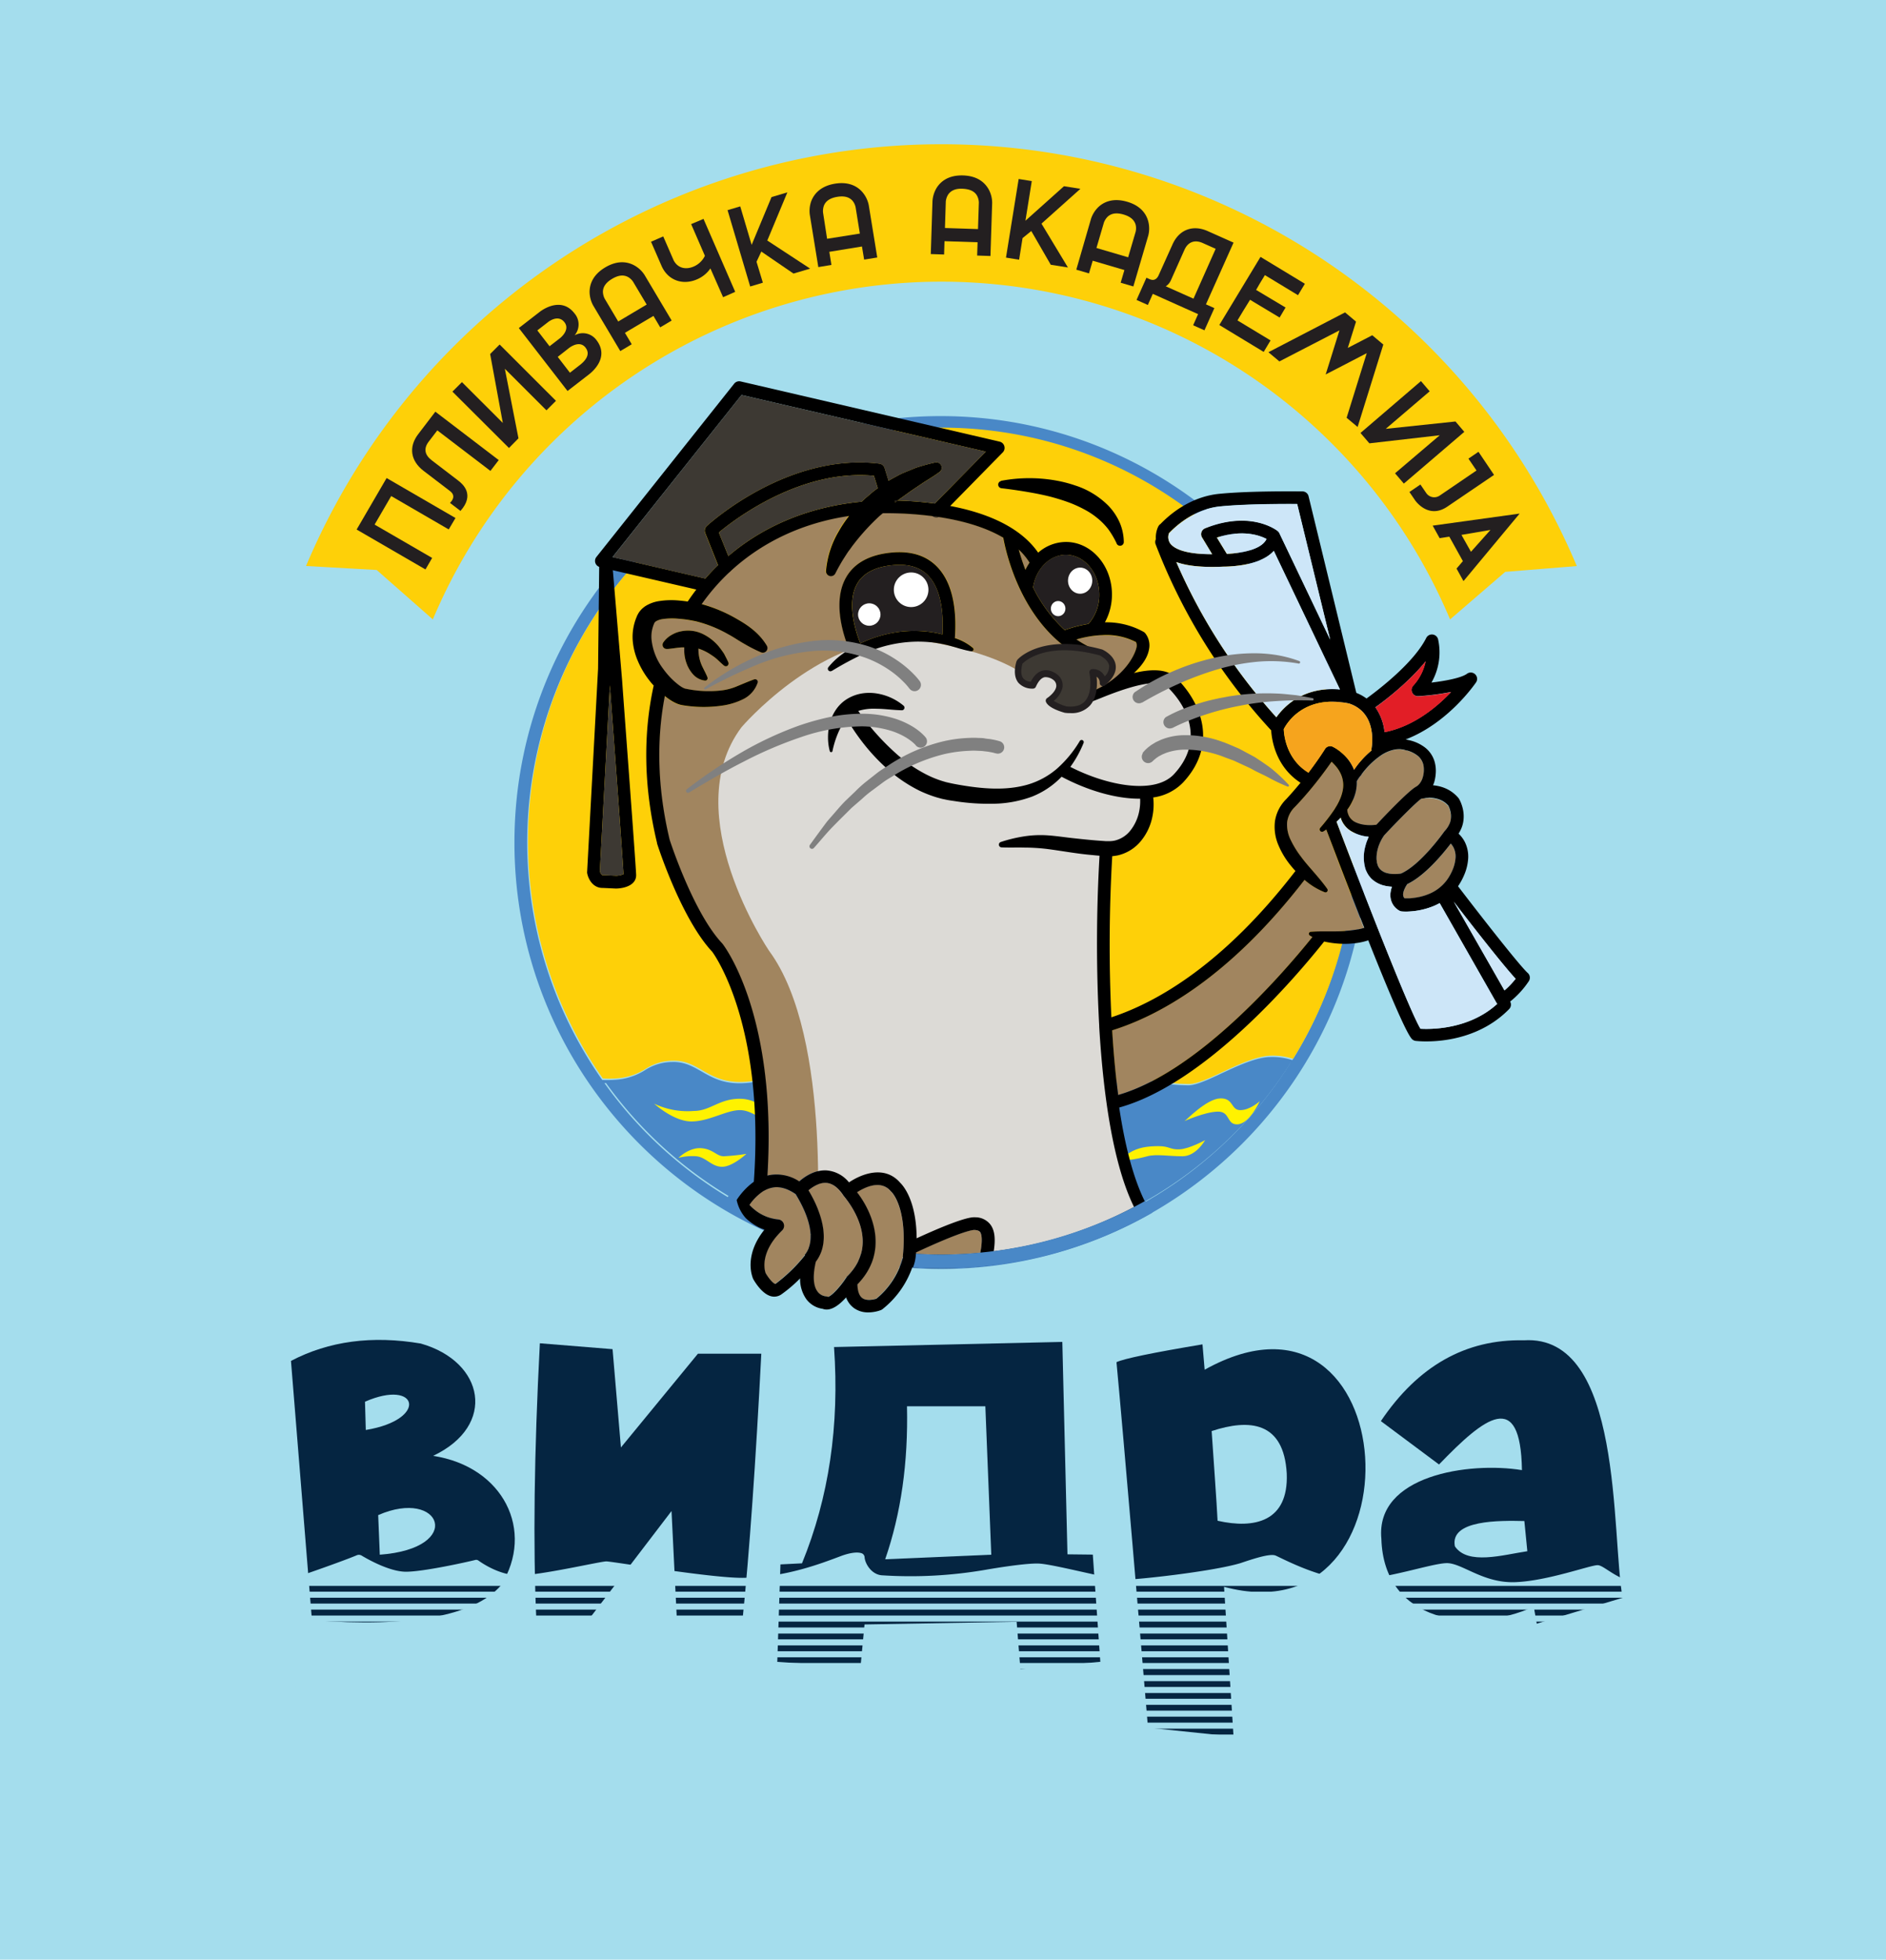<svg xmlns="http://www.w3.org/2000/svg" viewBox="0 0 595.15 618.13"><defs><style>.cls-1{fill:#a4dded;}.cls-2{fill:#052541;}.cls-3{fill:#4988c7;}.cls-4{fill:#fed008;}.cls-5{fill:#fff200;}.cls-6{fill:#a1855f;}.cls-7{fill:#231f20;}.cls-8{fill:#dcdad6;}.cls-9{fill:#cde6f8;}.cls-10{fill:#e21e26;}.cls-11{fill:#f6a41d;}.cls-12{fill:#3d3933;}.cls-13{fill:#fff;}.cls-14{fill:gray;}</style></defs><g id="bg"><rect class="cls-1" width="595.15" height="618.13"/></g><g id="Vidra"><path class="cls-2" d="M132.77,423.79c20.13,5.7,24.09,25.89,3.9,35.43,22.16,3.37,32.24,23.65,21.41,40.87q-12.66,14.45-59.64,11l-6.62-81.82Q109.75,419.89,132.77,423.79Zm-17.59,18.35.25,8.92C135.27,447.82,132.06,434.75,115.18,442.14Zm4.67,48.26c27-2,19.38-21.19-.51-12.49Z"/><path class="cls-2" d="M170.36,423.71l22.94,1.86,2.64,31L220.24,427h20q-2.64,51.48-5.95,84.2H213.61l-1.7-34.58-26.42,34.58H169.26Q167.64,475.7,170.36,423.71Z"/><path class="cls-2" d="M335.23,423.28l1.62,67,8,.09,2.37,33.81L322,526.51l-1.19-14.95-48,.84-1.28,13.51-26.25-1.7,1-30.75,6.8-.34q12.73-31.1,10.11-68.22Zm-55.9,68.56,33.48-1.44-1.87-46.81H286.21Q286.81,470.26,279.33,491.84Z"/><path class="cls-2" d="M379.46,424.05l.68,8c63.28-35.2,69.72,85.62,6.12,68.48l3,47.24-27-2.81c-2-24.14-7.76-92.19-9.94-115.29Q355.84,428,379.46,424.05Zm2.89,27.35c.31,4.61,1.7,24.1,1.87,28.29,11.63,2.63,22.42.32,21.83-14.86C405.14,448.36,394.29,447.48,382.35,451.4Z"/><path class="cls-2" d="M480.86,422.77c31.53-2,27.52,61.3,31.18,81.22l-27.1,8.16L484,506.8c-19.65,8.88-47.34,5-48.09-21.41C434,465.34,463.58,461,480.27,463.72c-.42-25.73-11.78-16.7-26.17-1.78l-18.35-13.68Q453.33,422.18,480.86,422.77Zm-21.75,65c4.08,6,15.1,2.69,22.86,1.53l-.94-9.52C473.32,479.61,457.41,479.34,459.11,487.77Z"/><g id="talas"><path class="cls-1" d="M92.88,497.66c3.3-1,16.11-5.55,19.71-7.09a1.69,1.69,0,0,1,1.53.11c2.24,1.34,8.95,5.09,14,5.09,5.46,0,19-3,21.86-3.71a1.19,1.19,0,0,1,1,.19c1.53,1.1,6.95,4.66,12.78,4.66,6.9,0,25.66-4.4,27.58-4.4s34.66,5.55,43.85,5.17c13-.25,24.06-4.56,30.19-6.86,1.44-.54,4.79-1.61,6.69-.81a1.47,1.47,0,0,1,.77,1.3c.2,2,2.25,5.5,5.69,5.6a139.12,139.12,0,0,0,32.3-1.72s12.19-2.17,16.91-2,22.85,5.11,26.94,5.11,27.83-2.56,36.76-5.24c3.79-1.28,9.18-3.08,11-2.42,1.33.47,14.94,8,25.28,7.66s23.87-5.11,28.72-5.24,11.49,6.38,21.71,6,23.61-5.36,26-5.36,7.15,6.25,17,6.13l-8.59.41H93.23A1.21,1.21,0,0,1,92,498.89l0-.17A1.2,1.2,0,0,1,92.88,497.66Z"/><rect class="cls-1" x="93.06" y="502.06" width="422.88" height="1.91"/><rect class="cls-1" x="92.98" y="505.81" width="422.88" height="1.91"/><rect class="cls-1" x="93.05" y="509.59" width="422.88" height="1.91"/><rect class="cls-1" x="93.32" y="513.36" width="422.91" height="1.91"/><rect class="cls-1" x="93.41" y="517.1" width="422.91" height="1.91"/><rect class="cls-1" x="93.47" y="520.85" width="422.91" height="1.91"/><rect class="cls-1" x="93.35" y="524.56" width="422.91" height="1.91"/><rect class="cls-1" x="93.31" y="528.37" width="422.91" height="1.91"/><rect class="cls-1" x="93.31" y="532.12" width="422.91" height="1.91"/><rect class="cls-1" x="93.34" y="535.84" width="422.91" height="1.91"/><rect class="cls-1" x="93.31" y="539.58" width="422.91" height="1.91"/><rect class="cls-1" x="93.33" y="543.37" width="422.91" height="1.91"/><rect class="cls-1" x="93.06" y="547.13" width="422.91" height="1.91"/></g></g><g id="vidra_u_krugu" data-name="vidra u krugu"><g id="bg_krug" data-name="bg krug"><path class="cls-3" d="M296.85,131.25c-74.17,0-134.51,60.34-134.51,134.51s60.34,134.51,134.51,134.51,134.51-60.34,134.51-134.51S371,131.25,296.85,131.25Zm0,265a130.43,130.43,0,0,1-106.11-54.61c1.09,0,2.17,0,3.23-.08a20.83,20.83,0,0,0,10-3.14,15.15,15.15,0,0,1,8.12-2.48c3.59-.1,6,1.28,8.81,2.89,3.54,2,7.56,4.33,14.71,3.75,5.77-.47,9.81-2.16,13.71-3.79,4.69-2,9.54-4,17.66-4.12,8.27-.14,12,2.67,15.21,5.15,2.64,2,5.13,3.92,9.54,4,5.37.13,9-2.13,12.17-4.12,2.7-1.69,5.25-3.29,8.52-3.29,3.65,0,6.83,2.72,9.92,5.36,2.93,2.5,5.69,4.86,8.75,4.86h.24c3.29-.14,7.18-1.26,11.3-2.44A68.72,68.72,0,0,1,353,341.83c3.85-.43,8.51.18,13,.78a59.79,59.79,0,0,0,9.17.76c2.67-.12,6.58-1.95,10.72-3.89,4.79-2.24,10.23-4.78,14.56-5.05a18.92,18.92,0,0,1,6.75.84A130.5,130.5,0,0,1,296.85,396.27Zm103.6-62.84c-4.53.28-10.05,2.87-14.93,5.15-4,1.89-7.86,3.68-10.33,3.79a57,57,0,0,1-9-.76c-4.57-.59-9.29-1.21-13.26-.78a69.2,69.2,0,0,0-10.59,2.46c-4.06,1.17-7.9,2.27-11.07,2.4-2.75.1-5.45-2.19-8.3-4.62-3.22-2.75-6.55-5.6-10.57-5.6-3.56,0-6.23,1.67-9,3.44-3.22,2-6.54,4.1-11.62,4-4.08-.11-6.34-1.84-9-3.83-3.37-2.58-7.2-5.51-15.84-5.36-8.3.14-13.25,2.2-18,4.2-4,1.67-7.79,3.25-13.4,3.71-6.84.56-10.55-1.56-14.13-3.62-2.82-1.61-5.47-3.13-9.34-3a16.05,16.05,0,0,0-8.59,2.61,19.65,19.65,0,0,1-9.56,3,31.3,31.3,0,0,1-3.88.05A130.45,130.45,0,0,1,296.85,135.25c72,0,130.51,58.55,130.51,130.51a129.68,129.68,0,0,1-19.55,68.63A20.14,20.14,0,0,0,400.45,333.43Z"/><path class="cls-3" d="M407.5,334.91A130.41,130.41,0,0,1,191,341.3c1.09,0,2.17,0,3.23-.08a20.83,20.83,0,0,0,10-3.14,15.15,15.15,0,0,1,8.12-2.48c3.59-.1,6,1.28,8.81,2.89,3.54,2,7.56,4.33,14.71,3.75,5.77-.47,9.81-2.16,13.71-3.79,4.69-2,9.54-4,17.66-4.12,8.27-.14,12,2.67,15.21,5.15,2.64,2,5.13,3.92,9.54,4,5.37.13,9-2.13,12.17-4.12,2.7-1.69,5.25-3.29,8.52-3.29,3.65,0,6.83,2.72,9.92,5.36,2.93,2.5,5.69,4.86,8.75,4.86h.24c3.29-.14,7.18-1.26,11.3-2.44a68.72,68.72,0,0,1,10.43-2.42c3.85-.43,8.51.18,13,.78a59.79,59.79,0,0,0,9.17.76c2.67-.12,6.58-1.95,10.72-3.89,4.79-2.24,10.23-4.78,14.56-5.05A18.92,18.92,0,0,1,407.5,334.91Z"/><path class="cls-4" d="M427.6,265.4A129.68,129.68,0,0,1,408.05,334a20.14,20.14,0,0,0-7.36-1c-4.53.28-10.05,2.87-14.93,5.15-4,1.89-7.86,3.68-10.33,3.79a57,57,0,0,1-9-.76c-4.57-.59-9.29-1.21-13.26-.78a69.2,69.2,0,0,0-10.59,2.46c-4.06,1.17-7.9,2.27-11.07,2.4-2.75.1-5.45-2.19-8.3-4.62-3.22-2.75-6.55-5.6-10.57-5.6-3.56,0-6.23,1.67-9.05,3.44-3.22,2-6.54,4.1-11.62,4-4.08-.11-6.34-1.84-9-3.83-3.37-2.58-7.2-5.51-15.84-5.36-8.3.14-13.25,2.2-18,4.2-4,1.67-7.79,3.25-13.4,3.71-6.84.56-10.55-1.56-14.13-3.62-2.82-1.61-5.47-3.13-9.34-3a16.05,16.05,0,0,0-8.59,2.61,19.65,19.65,0,0,1-9.56,3,31.3,31.3,0,0,1-3.88,0A130.45,130.45,0,0,1,297.09,134.89C369.05,134.89,427.6,193.44,427.6,265.4Z"/><g id="Layer_13" data-name="Layer 13"><path class="cls-5" d="M206.43,348.13s6.12,5.61,11.74,5.61,11-3.57,15.32-3.57,7.15,4.09,13,4.09c0,0-5.62-7.41-12.51-7.66s-9.7,3.83-15.06,3.83A24.57,24.57,0,0,1,206.43,348.13Z"/><path class="cls-5" d="M214.09,365.23a17,17,0,0,1,5.61-.51c3.07.26,4.85,3.32,8.17,3.32s7.66-4.08,7.66-4.08a66.9,66.9,0,0,1-7.15.76c-2.29,0-3.32-2.29-7.15-2.55S214.09,365.23,214.09,365.23Z"/><path class="cls-5" d="M380.3,359.62s-2.81,5.1-7.15,5.1-8.3-.76-11.11,0-9.44,2.43-14.68.26c0,0,6.13.51,8.94-1.28s5.87-2.17,9.32-2.17,3.57,1.15,6.64,1S380.3,359.62,380.3,359.62Z"/><path class="cls-5" d="M373.79,353.62c.38-.13,6.89-7,11.23-7.15s3.32,3.7,6.38,3.7,6.13-2.81,6.13-2.81-3.19,7-6.89,7.28-2.3-4.09-6.38-4S373.79,353.62,373.79,353.62Z"/></g></g><g id="ink"><path class="cls-6" d="M459.31,270.63a11.84,11.84,0,0,1-.86,3.62,16,16,0,0,1-1.88,3.4,13.34,13.34,0,0,1-6.06,4.53,17.19,17.19,0,0,1-3.83,1,19.11,19.11,0,0,1-2,.22c-.47,0-1,0-1.44,0a.6.6,0,0,1-.08-.08,1.45,1.45,0,0,1-.26-.4,2,2,0,0,1-.09-1.15,5.15,5.15,0,0,1,.18-.76c.12-.27.21-.55.35-.83s.29-.56.46-.84l.28-.43c5.58-2.65,11.27-9.56,13.72-12.78a5.57,5.57,0,0,1,.86,1.21A6.34,6.34,0,0,1,459.31,270.63Z"/><path class="cls-6" d="M457.85,258.22a5.16,5.16,0,0,1-.59,2A7.71,7.71,0,0,1,456,262a.87.87,0,0,0-.13.15l-.1.12c-.08.1-7.34,10.46-13.64,13.26a12.33,12.33,0,0,1-2.31.16,9.05,9.05,0,0,1-2.38-.35,4.79,4.79,0,0,1-1.77-1,3.75,3.75,0,0,1-1-1.66c0-.17-.11-.33-.15-.51l-.07-.58c0-.19-.06-.38-.07-.57v-.62a11.67,11.67,0,0,1,.35-2.47,13.23,13.23,0,0,1,.88-2.42c.19-.39.39-.78.61-1.14a10.44,10.44,0,0,1,.63-.95l0,0h0v0c4.63-4.94,10.22-10.55,11.69-11.5h0l.31-.05c.21,0,.41-.06.63-.07.42,0,.85-.06,1.27-.06a11,11,0,0,1,2.46.3,7.42,7.42,0,0,1,2.17.87,6.4,6.4,0,0,1,1.63,1.39,7.43,7.43,0,0,1,.35.79,10.1,10.1,0,0,1,.32,1.07A6.55,6.55,0,0,1,457.85,258.22Z"/><path class="cls-6" d="M448.88,245.55a5.41,5.41,0,0,1-.83,1.58,4.91,4.91,0,0,1-.57.63,4.49,4.49,0,0,1-.46.36,3,3,0,0,0-.37.21c-2.48,1.54-9.06,8.41-12.32,11.88a16.86,16.86,0,0,1-2.93.09,9.9,9.9,0,0,1-3.42-.77,4.69,4.69,0,0,1-2.31-2.1,6.57,6.57,0,0,1-.51-1.59c0-.12,0-.25,0-.38a16,16,0,0,0,2.49-5.05,12.44,12.44,0,0,0,.47-3.92.83.83,0,0,1,.07-.13c.18-.31.37-.61.57-.89a5.89,5.89,0,0,1,.53-.69.57.57,0,0,0,.11-.11l.07-.1a25.5,25.5,0,0,1,6.49-6.37,11.85,11.85,0,0,1,3.92-1.66,8.55,8.55,0,0,1,2-.18l1,.13a9.71,9.71,0,0,1,1,.25,9.39,9.39,0,0,1,3.63,1.81,5.18,5.18,0,0,1,1.73,3.11A8.51,8.51,0,0,1,448.88,245.55Z"/><path class="cls-6" d="M430.42,292.75c-.8.19-1.61.36-2.44.49s-1.52.23-2.29.3-1.55.15-2.34.18c-3.14.17-6.32-.07-9.69.19h-.05a.64.64,0,0,0-.29,1.19,9.16,9.16,0,0,0,.8.46c-9.5,11.79-36.19,42.6-61.28,49.83-.86-6.55-1.48-13.43-1.9-20.39,14.87-4.64,36.92-16.7,60.7-47.46a21.62,21.62,0,0,0,6.37,3.9.7.7,0,0,0,.82-1.05l0,0c-1.32-1.87-2.77-3.56-4.19-5.21s-2.87-3.24-4.14-5a29.44,29.44,0,0,1-3.24-5.27,10.85,10.85,0,0,1-1.12-5.5,8.14,8.14,0,0,1,2.45-4.87c1.61-1.66,3.11-3.37,4.58-5.11q3.71-4.43,7-9.16c.33.3.64.62.93.94a11.06,11.06,0,0,1,1.78,2.49,8.55,8.55,0,0,1,.79,5.73,13,13,0,0,1-1,3c-.21.51-.5,1-.76,1.51l-.9,1.47a60.64,60.64,0,0,1-4.41,5.71h0a.76.76,0,0,0,1,1.13c.3-.19.6-.38.9-.59C421.5,269.78,426,281.44,430.42,292.75Z"/><path class="cls-6" d="M324.87,177.46a17.07,17.07,0,0,0-1.29,2.25c-.9-2.36-1.59-4.54-2.09-6.37A20.5,20.5,0,0,1,324.87,177.46Z"/><path class="cls-6" d="M358.61,204.36c-.42,1.89-3.36,8.68-12.68,13.94.55-5.39-1.41-13.25-1.56-13.52l-.3-.52-.54-.27a33.53,33.53,0,0,1-3.83-2.26,34,34,0,0,1,7.49-1.34h.58l.87,0a1.28,1.28,0,0,0,.27,0,20.16,20.16,0,0,1,9.58,2.25A2.7,2.7,0,0,1,358.61,204.36Z"/><path class="cls-6" d="M368.18,216.54c-3.52-3.4-16.72,1.92-21.06,3.67-3.24,1.31-3.92,1.58-4.95.89L340.58,220l1-1.63.09-.17c2.41-4.23.28-9.37-.5-11-18.42-9.62-23.65-32.15-24.68-37.67-5.93-3.51-13.38-5.45-20.28-6.51l-1.93-.27a111.59,111.59,0,0,0-15.8-.94l-1,.84a71.63,71.63,0,0,0-7.72,8.34l-.88,1.13-.83,1.16c-.59.76-1.09,1.57-1.61,2.37-1,1.59-2,3.35-2.84,4.95l-.11.22a1.56,1.56,0,0,1-2.94-.81,29.27,29.27,0,0,1,4-12.45,39.18,39.18,0,0,1,3.27-4.88c-14.44,2.16-27.12,8-37.09,17.14h0c-.27.23-.52.46-.78.71a65.32,65.32,0,0,0-8.62,9.95,46.12,46.12,0,0,1,11.24,4.76c3.65,2.07,7.05,4.55,9.31,8.35a1.47,1.47,0,0,1-.52,2,1.43,1.43,0,0,1-1.3.1l-.13-.05a46.31,46.31,0,0,1-5.21-2.66c-1.66-.95-3.23-2-4.9-2.93A40.59,40.59,0,0,0,219.47,196c-.9-.18-1.76-.35-2.69-.49s-1.86-.24-2.78-.31a20.64,20.64,0,0,0-5.2.14,5.73,5.73,0,0,0-1.82.62,1.17,1.17,0,0,0-.26.19.46.46,0,0,0-.17.17.36.36,0,0,0-.12.16s0,0-.07.11l-.11.27a10.31,10.31,0,0,0-.79,4.58,18.38,18.38,0,0,0,3.67,9.51,24.87,24.87,0,0,0,3.56,4c1.3,1.15,2.77,2.27,3.76,2.36a35.21,35.21,0,0,0,11.13.5,18,18,0,0,0,5.1-1.4c1.62-.66,3.14-1.33,5.14-2.07l.06,0a.85.85,0,0,1,1.09.5.87.87,0,0,1,0,.53,9,9,0,0,1-4.35,5.09,21.51,21.51,0,0,1-6.31,2.06,40.19,40.19,0,0,1-12.72,0l-.37-.06c-.15,0-.41-.08-.61-.13a7.91,7.91,0,0,1-1.07-.35,13.47,13.47,0,0,1-1.7-.87,17.3,17.3,0,0,1-2.15-1.54c-2.76,14.35-2.25,29.58,1.52,45.34.45,1.39,7.67,23.24,16.57,32.68l.12.14c.71.92,17.24,22.74,14.16,73.13.24-.07.48-.12.72-.17a13,13,0,0,1,9.34,2c1.67-1.47,4.84-3.68,8.58-3.48a10.08,10.08,0,0,1,7.1,3.78c4.25-2.85,11.37-5.41,16.14.1.91.88,5.13,5.57,5.21,17.53,14.95-6.86,17.67-6.68,18.59-6.62a6,6,0,0,1,4.68,2.29c1.34,1.79,1.68,4.39,1.05,8.44a128.05,128.05,0,0,0,44.35-14c-6.5-13.19-9.67-34.84-10.94-56.87,0-.1,0-.19,0-.28a482.42,482.42,0,0,1,.1-53.63c-.72-.06-1.43-.12-2.14-.2-4.9-.4-9.88-1.35-14.51-1.94a61.7,61.7,0,0,0-7-.43c-2.38,0-4.8,0-7.26-.06h0a.87.87,0,0,1-.24-1.7,44.94,44.94,0,0,1,7.26-1.76,33.51,33.51,0,0,1,7.63-.33c2.55.18,5,.55,7.36.82s4.78.52,7.18.73c1.2.11,2.41.18,3.61.27l.45,0h.36c.24,0,.48,0,.72,0a8.12,8.12,0,0,0,1.4-.18,8.91,8.91,0,0,0,4.78-3,14.1,14.1,0,0,0,2.76-5.54,16,16,0,0,0,.45-4.67h-.35c-7.79,0-16.82-2.87-24.43-6.93a26.4,26.4,0,0,1-9.51,6.22,36.64,36.64,0,0,1-12,2.24,69.13,69.13,0,0,1-11.9-.75c-1-.15-1.92-.27-2.95-.47l-1.53-.32-1.51-.41a37.65,37.65,0,0,1-5.8-2.25,45.89,45.89,0,0,1-10.06-6.87,61.91,61.91,0,0,1-8.11-8.81,66.14,66.14,0,0,1-4.61-6.93,13.39,13.39,0,0,0-1.89,2.72,29.47,29.47,0,0,0-2.6,7.48v0a.43.43,0,0,1-.52.33.45.45,0,0,1-.33-.31,16.46,16.46,0,0,1-.56-4.36,17.35,17.35,0,0,1,.58-4.49,13.84,13.84,0,0,1,2-4.34,12,12,0,0,1,1.55-1.81,11.51,11.51,0,0,1,1.65-1.3c.17-.11.34-.22.52-.32a13.13,13.13,0,0,1,4.77-1.63,15.13,15.13,0,0,1,4.76.14,17.43,17.43,0,0,1,8,3.76.83.83,0,0,1,.1,1.17.79.79,0,0,1-.65.29h0c-2.89-.07-5.51-.44-8-.48a16.44,16.44,0,0,0-5.74.69,78.48,78.48,0,0,0,12.64,14.06c1.4,1.17,2.82,2.3,4.31,3.32a45.17,45.17,0,0,0,4.63,2.72,31.89,31.89,0,0,0,4.9,2l1.26.37,1.28.29c.85.19,1.82.37,2.73.53,7.33,1.28,14.85,1.92,21.74-.06a24.88,24.88,0,0,0,9.36-5.14,36.84,36.84,0,0,0,7.06-8.61h0a.67.67,0,0,1,.93-.22.69.69,0,0,1,.27.83,35.21,35.21,0,0,1-4.18,7.56c11.71,6,26.7,8.78,32.74,2.26C379.6,234.22,375.29,223.38,368.18,216.54Zm-138.73-6.47a.94.94,0,0,1-1-.14l-.08-.06c-.71-.61-1.36-1.23-2-1.83s-1.37-1.09-2.08-1.56a15,15,0,0,0-3.89-1.89,13.64,13.64,0,0,0,.38,3.32,12.31,12.31,0,0,0,1,2.66c.43.89.92,1.78,1.44,3l0,.05a.74.74,0,0,1-.38,1,.8.8,0,0,1-.37.06,6,6,0,0,1-3.65-1.84,10.36,10.36,0,0,1-2.16-3.57,11.9,11.9,0,0,1-.74-4.07q0-.49,0-1h-.31c-1.46,0-3.06.34-4.78.5l-.32,0a1.31,1.31,0,0,1-1.2-2.05,7.9,7.9,0,0,1,2.45-2.28,12.21,12.21,0,0,1,1.49-.75,9.62,9.62,0,0,1,1.61-.47,10.69,10.69,0,0,1,6.71.73,15.4,15.4,0,0,1,5.12,3.88,27.58,27.58,0,0,1,1.8,2.46c.46.89.92,1.76,1.33,2.65A.93.93,0,0,1,229.45,210.07Zm77.63-4.86a.61.61,0,0,1-.52.2h0a25.64,25.64,0,0,1-2.93-.66c-1-.23-1.87-.56-2.8-.8a39.3,39.3,0,0,0-5.65-1.24,42.14,42.14,0,0,0-5.72-.36,41.39,41.39,0,0,0-16.69,3.75,102.92,102.92,0,0,0-10.23,5.49l-.05,0a.8.8,0,0,1-1.1-.27.82.82,0,0,1,.06-.91,23.79,23.79,0,0,1,4.56-4.25c.65-.47,1.31-.92,2-1.33-1.6-3.86-5.42-14.86-1-22.7,2.6-4.6,7.49-7.25,14.51-7.89,5.93-.53,10.66.92,14.07,4.33,5.66,5.65,6.31,15.25,5.77,22.66l.29.1a16.66,16.66,0,0,1,5.39,3A.59.59,0,0,1,307.08,205.21Z"/><path class="cls-7" d="M348.91,200.33a1.28,1.28,0,0,1-.27,0l-.87,0h-.53C347.79,200.34,348.35,200.33,348.91,200.33Z"/><g id="stomak"><path class="cls-8" d="M375.45,240.12s-6.39,11-14.81,9.19c0,0,6.13,15.58-11,18.64,0,0-5.62,72.26,10.47,113.11,0,0-27.07,26-102.64,12.25,0,0,5.62-65.87-14.81-93.44,0,0-29.17-43.08-8.68-70.47,0,0,23.49-27.57,51.57-28.09,0,0,23.88,2.43,36.71,10.86,0,0,10.53-.57,23.65,6.13C349.52,216.3,384.43,204.84,375.45,240.12Z"/></g><path class="cls-6" d="M309.35,395.13a130,130,0,0,1-20.36.33l0-.42h0c14.87-6.92,18-7.13,18.48-7.09,1.28.08,1.61.52,1.74.68C309.74,389.3,310.13,391,309.35,395.13Z"/><path class="cls-6" d="M253.91,395.87l0,.05,0,0,0,.05a50.86,50.86,0,0,1-9.29,9c-.62,0-2.13-1.72-3.1-3.41h0c-.26-.7-2.07-6.4,5.21-13.49a2,2,0,0,0,.47-2.15,2,2,0,0,0-1.8-1.28,14.34,14.34,0,0,1-9-4.6,16.12,16.12,0,0,1,4.55-4.46l.07,0a8.4,8.4,0,0,1,2.62-1c2.29-.44,4.77.25,7.37,2.06h0C252.18,378.49,259.11,389.55,253.91,395.87Z"/><path class="cls-6" d="M267.13,402.81l0,0a2.08,2.08,0,0,0-.27.32l0,0c-1.93,2.93-4.63,5.75-5.66,5.92a2.49,2.49,0,0,0-.75-.18,3.7,3.7,0,0,1-2.59-1.54c-.94-1.27-1.77-3.93-.5-9.37h0c5.78-7.62.06-18.6-2.34-22.53,1.21-1,3.32-2.46,5.56-2.33,1.86.1,3.61,1.31,5.22,3.6h0a1,1,0,0,0,.15.2s0,0,0,0,0,0,0,.06C266.52,377.64,279,391.39,267.13,402.81Z"/><path class="cls-6" d="M284.87,396.57a25.18,25.18,0,0,1-8.43,13.08c-.73.22-3,.79-4.39-.2-1.2-.84-1.53-2.7-1.57-4.34,10-10.23,4.93-22.57-.11-29.06,2.56-1.64,7.49-4,10.61-.34a3,3,0,0,0,.25.25S286.47,380.81,284.87,396.57Z"/><path class="cls-7" d="M283.29,157.89c-.26.2-.51.42-.77.63l-.2-.66Z"/><path class="cls-7" d="M427.3,242.91v0l-.08.09A.44.44,0,0,1,427.3,242.91Z"/><path d="M229.45,210.07a.94.94,0,0,1-1-.14l-.08-.06c-.71-.61-1.36-1.23-2-1.83s-1.37-1.09-2.08-1.56a15,15,0,0,0-3.89-1.89,13.64,13.64,0,0,0,.38,3.32,12.31,12.31,0,0,0,1,2.66c.43.89.92,1.78,1.44,3l0,.05a.74.74,0,0,1-.38,1,.8.8,0,0,1-.37.06,6,6,0,0,1-3.65-1.84,10.36,10.36,0,0,1-2.16-3.57,11.9,11.9,0,0,1-.74-4.07q0-.49,0-1h-.31c-1.46,0-3.06.34-4.78.5l-.32,0a1.31,1.31,0,0,1-1.2-2.05,7.9,7.9,0,0,1,2.45-2.28,12.21,12.21,0,0,1,1.49-.75,9.62,9.62,0,0,1,1.61-.47,10.69,10.69,0,0,1,6.71.73,15.4,15.4,0,0,1,5.12,3.88,27.58,27.58,0,0,1,1.8,2.46c.46.89.92,1.76,1.33,2.65A.93.93,0,0,1,229.45,210.07Z"/><path class="cls-7" d="M427.3,242.91v0l-.08.09A.44.44,0,0,1,427.3,242.91Z"/><path class="cls-7" d="M427.3,242.91v0l-.08.09A.44.44,0,0,1,427.3,242.91Z"/><path d="M307,204.37a16.66,16.66,0,0,0-5.39-3l-.29-.1c.54-7.41-.11-17-5.77-22.66-3.41-3.41-8.14-4.86-14.07-4.33-7,.64-11.91,3.29-14.51,7.89-4.44,7.84-.62,18.84,1,22.7-.69.41-1.35.86-2,1.33a23.79,23.79,0,0,0-4.56,4.25.82.82,0,0,0-.06.91.8.8,0,0,0,1.1.27l.05,0a102.92,102.92,0,0,1,10.23-5.49,41.39,41.39,0,0,1,16.69-3.75,42.14,42.14,0,0,1,5.72.36,39.3,39.3,0,0,1,5.65,1.24c.93.24,1.84.57,2.8.8a25.64,25.64,0,0,0,2.93.66h0a.61.61,0,0,0,.52-.2A.59.59,0,0,0,307,204.37Zm-9.61-4.27c-.59-.15-1.17-.28-1.76-.41a38.25,38.25,0,0,0-12.45-.31,40.92,40.92,0,0,0-11.69,3.56c-1.45-3.64-4.46-12.78-1-18.82,1.92-3.38,5.75-5.36,11.39-5.87,4.69-.43,8.35.64,10.89,3.17C297.31,186,297.73,194.47,297.41,200.1Z"/><path class="cls-7" d="M297.41,200.1c-.59-.15-1.17-.28-1.76-.41a38.25,38.25,0,0,0-12.45-.31,40.92,40.92,0,0,0-11.69,3.56c-1.45-3.64-4.46-12.78-1-18.82,1.92-3.38,5.75-5.36,11.39-5.87,4.69-.43,8.35.64,10.89,3.17C297.31,186,297.73,194.47,297.41,200.1Z"/><path class="cls-7" d="M283.29,157.89c-.26.2-.51.42-.77.63l-.2-.66Z"/><path d="M315.89,151.67a48,48,0,0,1,17.55-.06,40.17,40.17,0,0,1,5.82,1.51,25.88,25.88,0,0,1,10.55,6.45,18.49,18.49,0,0,1,3.54,5.3,16.1,16.1,0,0,1,1.28,6.09,1.18,1.18,0,0,1-1.18,1.19,1.2,1.2,0,0,1-1.07-.66l0-.06a27.62,27.62,0,0,0-2.65-4.5,21.21,21.21,0,0,0-3.48-3.54,24.35,24.35,0,0,0-4.18-2.75,38.63,38.63,0,0,0-4.71-2.13c-1.65-.61-3.34-1.14-5.07-1.62s-3.5-.85-5.29-1.21C323.4,155,319.7,154.43,316,154H316a1.15,1.15,0,0,1-.08-2.27Z"/><path class="cls-7" d="M296.2,163.09a2,2,0,0,1-1.93-.27Z"/><path class="cls-7" d="M230.72,179.9a1.91,1.91,0,0,1-.78.71C230.2,180.36,230.45,180.13,230.72,179.9Z"/><path d="M482.2,307c-2.69-2.34-16.14-19.66-22.1-27.45a20.45,20.45,0,0,0,2.06-3.85,15.53,15.53,0,0,0,1.14-4.92,10.28,10.28,0,0,0-1.1-5.28,9.53,9.53,0,0,0-1.63-2.24,2.91,2.91,0,0,0-.31-.3,8.1,8.1,0,0,0,.57-1,9.2,9.2,0,0,0,1-3.37,10.62,10.62,0,0,0-.21-3.43,12.45,12.45,0,0,0-.48-1.61,9.61,9.61,0,0,0-.76-1.62h0l-.15-.21a11.1,11.1,0,0,0-2.75-2.36,11.6,11.6,0,0,0-3.28-1.33,14.44,14.44,0,0,0-2-.33,8.18,8.18,0,0,0,.39-1,13.12,13.12,0,0,0,.48-2.81,10.65,10.65,0,0,0-.19-2.91,8.74,8.74,0,0,0-3.08-5.1,12.78,12.78,0,0,0-5-2.37c-.42-.08-.79-.21-1.24-.26,13.44-5.17,21.8-17.42,22.22-18a2,2,0,0,0-2.84-2.73c-1.8,1.32-6.83,2.27-11.23,2.79a19.12,19.12,0,0,0,2.08-13.72,2,2,0,0,0-1.73-1.45,2,2,0,0,0-2,1.1c-3.95,7.89-15.2,16.45-18.84,19.09a13.87,13.87,0,0,0-3.21-1.77l-15.07-62A2,2,0,0,0,411,155c-.66,0-16.3-.22-26.28.77-6.6.65-13.17,4-18.52,9.52a1.87,1.87,0,0,0-.56.56,3.35,3.35,0,0,0-.26.49,8.14,8.14,0,0,0-.63,3.75,2,2,0,0,0-.08,1.59,182.77,182.77,0,0,0,36.47,58.7h0c.16,2.74,1.28,11.36,9.25,16.52a1.13,1.13,0,0,1-.1.13c-1.41,1.7-2.86,3.38-4.36,5a12.43,12.43,0,0,0-3.59,6.92,14.57,14.57,0,0,0,1.08,7.63,25.85,25.85,0,0,0,3.72,6.23c.53.66,1.08,1.3,1.65,1.93C386,304.3,365,316.19,350.71,320.89a486,486,0,0,1,.27-50.83,15.52,15.52,0,0,0,1.88-.28,13.26,13.26,0,0,0,7.32-4.69,17.37,17.37,0,0,0,3.48-7.55,19.05,19.05,0,0,0,.25-6,16.08,16.08,0,0,0,9.42-4.72c11.19-12,5.71-25.4-2.37-33.18-2.89-2.79-8-2.58-13.12-1.35,2.73-2.52,4.31-5,4.74-7.42a6.13,6.13,0,0,0-1.25-5.2,2.07,2.07,0,0,0-.47-.37,24,24,0,0,0-12.19-3,18.18,18.18,0,0,0,2.22-8.79c0-9.13-6.51-16.56-14.51-16.56a13.33,13.33,0,0,0-8.77,3.38c-5.95-8.57-17.22-12.74-27.76-14.73l16.58-16.9a2,2,0,0,0,.49-2,2,2,0,0,0-1.47-1.39l-81.76-19a2,2,0,0,0-2,.7L188.2,175.69a2,2,0,0,0,.88,3.12l-.35,32.1-3.45,64a1.78,1.78,0,0,0,0,.46c.42,2.32,2.14,4.78,4.92,4.71l4.14.19h.13c2.89-.07,6.27-1.2,6.27-4.2,0-2.12-4-55.19-4.41-61.26l-2.94-34.94,26.34,6.09c-.82,1.07-1.62,2.17-2.39,3.3l-.33.48q-1.28-.19-2.58-.3a25.28,25.28,0,0,0-6.74.21,11.28,11.28,0,0,0-3.78,1.39,6.43,6.43,0,0,0-.95.68,5.76,5.76,0,0,0-.89.89,5,5,0,0,0-.73,1.06,5.94,5.94,0,0,0-.29.54l-.17.43a16.16,16.16,0,0,0-1.24,7.11,20.14,20.14,0,0,0,1.64,6.74,27,27,0,0,0,3.33,5.75c.53.7,1.08,1.38,1.67,2-3.45,15.67-3.09,32.35,1.05,49.63a1,1,0,0,0,0,.14c.3,1,7.68,23.79,17.41,34.19,1,1.33,16.63,23.58,13.14,72.56a21.57,21.57,0,0,0-5.75,6.29.71.71,0,0,0-.1.14,1.8,1.8,0,0,0-.17.34,1.15,1.15,0,0,0-.06.17,2.24,2.24,0,0,0-.08.57,2.28,2.28,0,0,0,0,.26l0,.14a.35.35,0,0,0,0,.14h0a0,0,0,0,0,0,0,.5.5,0,0,0,.05.13c0,.06,0,.12.08.17a1.4,1.4,0,0,0,.09.17,2.86,2.86,0,0,0,.22.3,20,20,0,0,0,9.07,6.29c-5.89,7.33-4.32,13.42-3.76,15,0,.1.06.2.1.3a1.51,1.51,0,0,0,.11.22s0,0,0,.05c.51.89,2.81,4.76,5.71,5.45a3.9,3.9,0,0,0,3.15-.58,43.4,43.4,0,0,0,5.94-5.07,11,11,0,0,0,2,6.6,7.75,7.75,0,0,0,5.12,3c2.48.95,5.24-1.19,7.4-3.6a7.07,7.07,0,0,0,2.57,3.43,7.6,7.6,0,0,0,4.44,1.3,11.45,11.45,0,0,0,3.94-.72,2,2,0,0,0,.49-.27,29,29,0,0,0,9.45-13.23c3,.21,6,.31,9,.31a134.75,134.75,0,0,0,64.6-16.49l-.09-.16h0a2,2,0,0,0,.78-2.72c-4.22-7.56-7.09-18.69-9-31.34,27.16-7.52,55.7-41.09,64.65-52.34l.13,0a29.74,29.74,0,0,0,5.18.68,27,27,0,0,0,5.3-.28,20.42,20.42,0,0,0,3.33-.8c6.2,15.59,12.09,29.59,13.85,31.2a2,2,0,0,0,1.11.52,30.82,30.82,0,0,0,3.36.16c5.68,0,17.36-1.22,26.14-10.2a2,2,0,0,0,.32-2.37l0,0a28.09,28.09,0,0,0,5.83-6.35A2,2,0,0,0,482.2,307Zm-22.89-36.41a11.84,11.84,0,0,1-.86,3.62,16,16,0,0,1-1.88,3.4,13.34,13.34,0,0,1-6.06,4.53,17.19,17.19,0,0,1-3.83,1,19.11,19.11,0,0,1-2,.22c-.47,0-1,0-1.44,0a.6.6,0,0,1-.08-.08,1.45,1.45,0,0,1-.26-.4,2,2,0,0,1-.09-1.15,5.15,5.15,0,0,1,.18-.76c.12-.27.21-.55.35-.83s.29-.56.46-.84l.28-.43c5.58-2.65,11.27-9.56,13.72-12.78a5.57,5.57,0,0,1,.86,1.21A6.34,6.34,0,0,1,459.31,270.63Zm-8.52-19a11,11,0,0,1,2.46.3,7.42,7.42,0,0,1,2.17.87,6.4,6.4,0,0,1,1.63,1.39,7.43,7.43,0,0,1,.35.79,10.1,10.1,0,0,1,.32,1.07,6.55,6.55,0,0,1,.13,2.15,5.16,5.16,0,0,1-.59,2A7.71,7.71,0,0,1,456,262a.87.87,0,0,0-.13.15l-.1.12c-.08.1-7.34,10.46-13.64,13.26a12.33,12.33,0,0,1-2.31.16,9.05,9.05,0,0,1-2.38-.35,4.79,4.79,0,0,1-1.77-1,3.75,3.75,0,0,1-1-1.66c0-.17-.11-.33-.15-.51l-.07-.58c0-.19-.06-.38-.07-.57v-.62a11.67,11.67,0,0,1,.35-2.47,13.23,13.23,0,0,1,.88-2.42c.19-.39.39-.78.61-1.14a10.44,10.44,0,0,1,.63-.95l0,0h0v0c4.63-4.94,10.22-10.55,11.69-11.5h0l.31-.05c.21,0,.41-.06.63-.07C449.94,251.67,450.37,251.65,450.79,251.65Zm-6.92-14.91a9.39,9.39,0,0,1,3.63,1.81,5.18,5.18,0,0,1,1.73,3.11,8.51,8.51,0,0,1-.35,3.89,5.41,5.41,0,0,1-.83,1.58,4.91,4.91,0,0,1-.57.63,4.49,4.49,0,0,1-.46.36,3,3,0,0,0-.37.21c-2.48,1.54-9.06,8.41-12.32,11.88a16.86,16.86,0,0,1-2.93.09,9.9,9.9,0,0,1-3.42-.77,4.69,4.69,0,0,1-2.31-2.1,6.57,6.57,0,0,1-.51-1.59c0-.12,0-.25,0-.38a16,16,0,0,0,2.49-5.05,12.44,12.44,0,0,0,.47-3.92.83.83,0,0,1,.07-.13c.18-.31.37-.61.57-.89a5.89,5.89,0,0,1,.53-.69.57.57,0,0,0,.11-.11l.07-.1a25.5,25.5,0,0,1,6.49-6.37,11.85,11.85,0,0,1,3.92-1.66,8.55,8.55,0,0,1,2-.18l1,.13A9.71,9.71,0,0,1,443.87,236.74Zm6-28.18a16.2,16.2,0,0,1-3.94,7.76,2,2,0,0,0,1.61,3.33,79.77,79.77,0,0,0,10.36-1.33c-4.39,4.63-11.78,10.86-21,12.66a16.41,16.41,0,0,0-2.89-7.83C437.4,220.68,444.8,214.94,449.9,208.56Zm-80.71-37.29a3.53,3.53,0,0,1-.27-3.06c4.71-4.88,10.45-7.87,16.17-8.44,8-.79,20-.79,24.28-.76l10.4,42.79-15.94-33.39-.09-.19a2,2,0,0,0-.56-.71c-.34-.27-8.54-6.59-22.86-.86a2,2,0,0,0-1,2.89l3.2,5.29h0C373,174.83,370.1,172.66,369.19,171.27ZM399.66,170c-1.62,3.69-9.16,4.49-11.61,4.65l-.9.06L384,169.56C392.22,166.93,397.54,168.89,399.66,170Zm-28.45,7.3c3.51,1.26,8.45,1.73,14.87,1.43.25,0,1.07,0,2.24-.08,6.53-.44,11.19-2.14,13.64-4.9l20.87,43.72c-11.36-1-17.48,5.16-20.06,8.78A179.54,179.54,0,0,1,371.21,177.31ZM405.09,230c1-2,6.55-11,20.6-8.09h0c9.35,3.06,7.13,14.23,7,14.7l.21,0h0a28.26,28.26,0,0,0-5.63,6.22v0l-.08.09a.44.44,0,0,1,.08-.11,11.67,11.67,0,0,0-.54-1.19,13.54,13.54,0,0,0-2.57-3.48,18.94,18.94,0,0,0-1.61-1.38c-.29-.21-.58-.42-.88-.61l-.47-.28-.25-.14-.37-.19,0,0a1.84,1.84,0,0,0-.85-.21,1.93,1.93,0,0,0-1.64.93c-1.62,2.56-3.37,5-5.21,7.44C405.91,239.51,405.17,231.9,405.09,230Zm-57.85-29.64c.55,0,1.11-.06,1.67-.06a20.16,20.16,0,0,1,9.58,2.25,2.7,2.7,0,0,1,.12,1.78c-.42,1.89-3.46,9.21-13.8,13.68a62.08,62.08,0,0,0-.44-13.26l-.3-.52-.54-.27a33.53,33.53,0,0,1-3.83-2.26,34,34,0,0,1,7.49-1.34ZM336.38,175c5.8,0,10.51,5.63,10.51,12.56a13.75,13.75,0,0,1-3.36,9.19.07.07,0,0,0,0,.05h0a44.64,44.64,0,0,0-7.55,1.95h0A46,46,0,0,1,326,185.3C326.93,179.37,331.3,175,336.38,175Zm-11.51,2.49a17.07,17.07,0,0,0-1.29,2.25c-.9-2.36-1.59-4.54-2.09-6.37A20.5,20.5,0,0,1,324.87,177.46ZM196.76,275.75a6.49,6.49,0,0,1-2.29.48l-4.13-.19h-.19c-.4,0-.74-.82-.86-1.25l3.16-58.63C194.15,239,196.58,272.07,196.76,275.75ZM193.31,175.7,234,124.59l77.07,17.87L295,158.83a111.92,111.92,0,0,0-11.73-.94c-.26.2-.51.42-.77.63l-.2-.66,1,0c.28-.22.56-.43.85-.63.79-.55,1.58-1.12,2.36-1.69s1.6-1.11,2.41-1.66l2.45-1.65c1.66-1.07,3.38-2.06,5-3.28l.12-.08a1.68,1.68,0,0,0-1.34-3,63,63,0,0,0-6.12,1.67l-2.94,1.2a23.85,23.85,0,0,0-2.9,1.35c-.93.5-1.87,1-2.79,1.55l-1.24-4a2,2,0,0,0-1.67-1.4c-28.74-3.51-53.41,18.71-54.44,19.66a2,2,0,0,0-.51,2.22l4.05,10.14q-2.1,2-4,4.23ZM277,154a17.53,17.53,0,0,0-1.83,1.38l-2.47,2.11-.78.75c-16.31,1.54-30.72,7.47-42.08,17.15l-3-7.43c4.82-4,25.68-20.07,48.94-17.89Zm-23,241.89,0,.05,0,0,0,.05a50.86,50.86,0,0,1-9.29,9c-.62,0-2.13-1.72-3.1-3.41h0c-.26-.7-2.07-6.4,5.21-13.49a2,2,0,0,0,.47-2.15,2,2,0,0,0-1.8-1.28,14.34,14.34,0,0,1-9-4.6,16.12,16.12,0,0,1,4.55-4.46l.07,0a8.4,8.4,0,0,1,2.62-1c2.29-.44,4.77.25,7.37,2.06h0C252.18,378.49,259.11,389.55,253.91,395.87Zm13.22,6.94,0,0a2.08,2.08,0,0,0-.27.32l0,0c-1.93,2.93-4.63,5.75-5.66,5.92a2.49,2.49,0,0,0-.75-.18,3.7,3.7,0,0,1-2.59-1.54c-.94-1.27-1.77-3.93-.5-9.37h0c5.78-7.62.06-18.6-2.34-22.53,1.21-1,3.32-2.46,5.56-2.33,1.86.1,3.61,1.31,5.22,3.6h0a1,1,0,0,0,.15.2s0,0,0,0,0,0,0,.06C266.52,377.64,279,391.39,267.13,402.81Zm17.74-6.24a25.18,25.18,0,0,1-8.43,13.08c-.73.22-3,.79-4.39-.2-1.2-.84-1.53-2.7-1.57-4.34,10-10.23,4.93-22.57-.11-29.06,2.56-1.64,7.49-4,10.61-.34a3,3,0,0,0,.25.25S286.47,380.81,284.87,396.57Zm24.48-1.44a130,130,0,0,1-20.36.33l0-.42h0c14.87-6.92,18-7.13,18.48-7.09,1.28.08,1.61.52,1.74.68C309.74,389.3,310.13,391,309.35,395.13Zm48.49-14.45a128.05,128.05,0,0,1-44.35,14c.63-4.05.29-6.65-1.05-8.44a6,6,0,0,0-4.68-2.29c-.92-.06-3.64-.24-18.59,6.62-.08-12-4.3-16.65-5.21-17.53-4.77-5.51-11.89-2.95-16.14-.1a10.08,10.08,0,0,0-7.1-3.78c-3.74-.2-6.91,2-8.58,3.48a13,13,0,0,0-9.34-2c-.24.05-.48.1-.72.17,3.08-50.39-13.45-72.21-14.16-73.13l-.12-.14c-8.9-9.44-16.12-31.29-16.57-32.68-3.77-15.76-4.28-31-1.52-45.34a17.3,17.3,0,0,0,2.15,1.54,13.47,13.47,0,0,0,1.7.87,7.91,7.91,0,0,0,1.07.35c.2.05.46.11.61.13l.37.06a40.19,40.19,0,0,0,12.72,0,21.51,21.51,0,0,0,6.31-2.06,9,9,0,0,0,4.35-5.09.87.87,0,0,0,0-.53.85.85,0,0,0-1.09-.5l-.06,0c-2,.74-3.52,1.41-5.14,2.07a18,18,0,0,1-5.1,1.4,35.21,35.21,0,0,1-11.13-.5c-1-.09-2.46-1.21-3.76-2.36a24.87,24.87,0,0,1-3.56-4,18.38,18.38,0,0,1-3.67-9.51,10.31,10.31,0,0,1,.79-4.58l.11-.27c0-.09,0-.07.07-.11a.36.36,0,0,1,.12-.16.46.46,0,0,1,.17-.17,1.17,1.17,0,0,1,.26-.19,5.73,5.73,0,0,1,1.82-.62,20.64,20.64,0,0,1,5.2-.14c.92.07,1.85.17,2.78.31s1.79.31,2.69.49a40.59,40.59,0,0,1,10.34,4.16c1.67.9,3.24,2,4.9,2.93a46.31,46.31,0,0,0,5.21,2.66l.13.05a1.43,1.43,0,0,0,1.3-.1,1.47,1.47,0,0,0,.52-2c-2.26-3.8-5.66-6.28-9.31-8.35a46.12,46.12,0,0,0-11.24-4.76,65.32,65.32,0,0,1,8.62-9.95c.26-.25.51-.48.78-.71h0c10-9.1,22.65-15,37.09-17.14a39.18,39.18,0,0,0-3.27,4.88,29.27,29.27,0,0,0-4,12.45,1.56,1.56,0,0,0,2.94.81l.11-.22c.83-1.6,1.8-3.36,2.84-4.95.52-.8,1-1.61,1.61-2.37l.83-1.16.88-1.13a71.63,71.63,0,0,1,7.72-8.34l1-.84a111.59,111.59,0,0,1,15.8.94l1.93.27c6.9,1.06,14.35,3,20.28,6.51,1,5.52,6.26,28.05,24.68,37.67.78,1.6,2.91,6.74.5,11l-.09.17-1,1.63,1.59,1.06c1,.69,1.71.42,4.95-.89,4.34-1.75,17.54-7.07,21.06-3.67,7.11,6.84,11.42,17.68,2.22,27.58-6,6.52-21,3.76-32.74-2.26a35.21,35.21,0,0,0,4.18-7.56.69.69,0,0,0-.27-.83.67.67,0,0,0-.93.22h0a36.84,36.84,0,0,1-7.06,8.61,24.88,24.88,0,0,1-9.36,5.14c-6.89,2-14.41,1.34-21.74.06-.91-.16-1.88-.34-2.73-.53l-1.28-.29-1.26-.37a31.89,31.89,0,0,1-4.9-2,45.17,45.17,0,0,1-4.63-2.72c-1.49-1-2.91-2.15-4.31-3.32a78.48,78.48,0,0,1-12.64-14.06,16.44,16.44,0,0,1,5.74-.69c2.49,0,5.11.41,8,.48h0a.79.79,0,0,0,.65-.29.83.83,0,0,0-.1-1.17,17.43,17.43,0,0,0-8-3.76,15.13,15.13,0,0,0-4.76-.14,13.13,13.13,0,0,0-4.77,1.63c-.18.1-.35.21-.52.32a11.51,11.51,0,0,0-1.65,1.3,12,12,0,0,0-1.55,1.81,13.84,13.84,0,0,0-2,4.34,17.35,17.35,0,0,0-.58,4.49,16.46,16.46,0,0,0,.56,4.36.45.45,0,0,0,.33.31.43.43,0,0,0,.52-.33v0a29.47,29.47,0,0,1,2.6-7.48,13.39,13.39,0,0,1,1.89-2.72,66.14,66.14,0,0,0,4.61,6.93,61.91,61.91,0,0,0,8.11,8.81,45.89,45.89,0,0,0,10.06,6.87,37.65,37.65,0,0,0,5.8,2.25l1.51.41,1.53.32c1,.2,2,.32,2.95.47a69.13,69.13,0,0,0,11.9.75,36.64,36.64,0,0,0,12-2.24A26.4,26.4,0,0,0,335,245c7.61,4.06,16.64,6.93,24.43,6.93h.35a16,16,0,0,1-.45,4.67,14.1,14.1,0,0,1-2.76,5.54,8.91,8.91,0,0,1-4.78,3,8.12,8.12,0,0,1-1.4.18c-.24,0-.48,0-.72,0h-.36l-.45,0c-1.2-.09-2.41-.16-3.61-.27-2.4-.21-4.78-.46-7.18-.73s-4.81-.64-7.36-.82a33.51,33.51,0,0,0-7.63.33,44.94,44.94,0,0,0-7.26,1.76.87.87,0,0,0,.24,1.7h0c2.46.1,4.88,0,7.26.06a61.7,61.7,0,0,1,7,.43c4.63.59,9.61,1.54,14.51,1.94.71.08,1.42.14,2.14.2a482.42,482.42,0,0,0-.1,53.63c0,.09,0,.18,0,.28C348.17,345.84,351.34,367.49,357.84,380.68ZM428,293.24c-.76.12-1.52.23-2.29.3s-1.55.15-2.34.18c-3.14.17-6.32-.07-9.69.19h-.05a.64.64,0,0,0-.29,1.19,9.16,9.16,0,0,0,.8.46c-9.5,11.79-36.19,42.6-61.28,49.83-.86-6.55-1.48-13.43-1.9-20.39,14.87-4.64,36.92-16.7,60.7-47.46a21.62,21.62,0,0,0,6.37,3.9.7.7,0,0,0,.82-1.05l0,0c-1.32-1.87-2.77-3.56-4.19-5.21s-2.87-3.24-4.14-5a29.44,29.44,0,0,1-3.24-5.27,10.85,10.85,0,0,1-1.12-5.5,8.14,8.14,0,0,1,2.45-4.87c1.61-1.66,3.11-3.37,4.58-5.11q3.71-4.43,7-9.16c.33.3.64.62.93.94a11.06,11.06,0,0,1,1.78,2.49,8.55,8.55,0,0,1,.79,5.73,13,13,0,0,1-1,3c-.21.51-.5,1-.76,1.51l-.9,1.47a60.64,60.64,0,0,1-4.41,5.71h0a.76.76,0,0,0,1,1.13c.3-.19.6-.38.9-.59,3.05,8,7.51,19.7,12,31C429.62,292.94,428.81,293.11,428,293.24Zm20.26,31.26c-3-4.84-15.29-35.77-26.48-65.31.45-.41.89-.83,1.3-1.27.06.18.12.37.17.55a7.55,7.55,0,0,0,3.27,3.79,12.91,12.91,0,0,0,4.47,1.56l.93.13a16.53,16.53,0,0,0-1.06,3,13,13,0,0,0,0,7,7.8,7.8,0,0,0,2.05,3.35,9,9,0,0,0,3.34,1.9,12.88,12.88,0,0,0,3,.5l-.06.16a9.57,9.57,0,0,0-.35,1.47,5.89,5.89,0,0,0,.39,3.34,5.53,5.53,0,0,0,1,1.52,4.78,4.78,0,0,0,.67.6,2.51,2.51,0,0,0,.37.27l.21.13.3.15h0a1.72,1.72,0,0,0,.64.16,17.15,17.15,0,0,0,2.49,0,23.58,23.58,0,0,0,7-1.51,18.75,18.75,0,0,0,2.41-1.12l18,31.6.12.21C463.58,324.79,451.46,324.69,448.24,324.5Zm26.51-12.08-16-28c5,6.53,15.22,19.66,19.5,24.3A26,26,0,0,1,474.75,312.42Z"/><path class="cls-9" d="M478.28,308.75a26,26,0,0,1-3.53,3.67l-16-28C463.81,291,474,304.11,478.28,308.75Z"/><path class="cls-9" d="M472.53,316.6c-8.95,8.19-21.07,8.09-24.29,7.9-3-4.84-15.29-35.77-26.48-65.31.45-.41.89-.83,1.3-1.27.06.18.12.37.17.55a7.55,7.55,0,0,0,3.27,3.79,12.91,12.91,0,0,0,4.47,1.56l.93.13a16.53,16.53,0,0,0-1.06,3,13,13,0,0,0,0,7,7.8,7.8,0,0,0,2.05,3.35,9,9,0,0,0,3.34,1.9,12.88,12.88,0,0,0,3,.5l-.06.16a9.57,9.57,0,0,0-.35,1.47,5.89,5.89,0,0,0,.39,3.34,5.53,5.53,0,0,0,1,1.52,4.78,4.78,0,0,0,.67.6,2.51,2.51,0,0,0,.37.27l.21.13.3.15h0a1.72,1.72,0,0,0,.64.16,17.15,17.15,0,0,0,2.49,0,23.58,23.58,0,0,0,7-1.51,18.75,18.75,0,0,0,2.41-1.12l18,31.6Z"/><path class="cls-10" d="M457.93,218.32c-4.39,4.63-11.78,10.86-21,12.66a16.41,16.41,0,0,0-2.89-7.83c3.38-2.47,10.78-8.21,15.88-14.59a16.2,16.2,0,0,1-3.94,7.76,2,2,0,0,0,1.61,3.33A79.77,79.77,0,0,0,457.93,218.32Z"/><path class="cls-11" d="M432.72,236.64l.21,0h0a28.26,28.26,0,0,0-5.63,6.22,11.67,11.67,0,0,0-.54-1.19,13.54,13.54,0,0,0-2.57-3.48,18.94,18.94,0,0,0-1.61-1.38c-.29-.21-.58-.42-.88-.61l-.47-.28-.25-.14-.37-.19,0,0a1.84,1.84,0,0,0-.85-.21,1.93,1.93,0,0,0-1.64.93c-1.62,2.56-3.37,5-5.21,7.44-7-4.27-7.7-11.88-7.78-13.75,1-2,6.55-11,20.6-8.09h0C435.05,225,432.83,236.17,432.72,236.64Z"/><path class="cls-9" d="M399.66,170c-1.62,3.69-9.16,4.49-11.61,4.65l-.9.06L384,169.56C392.22,166.93,397.54,168.89,399.66,170Z"/><path class="cls-9" d="M419.77,201.8l-15.94-33.39-.09-.19a2,2,0,0,0-.56-.71c-.34-.27-8.54-6.59-22.86-.86a2,2,0,0,0-1,2.89l3.2,5.29h0c-9.5,0-12.44-2.17-13.35-3.56a3.53,3.53,0,0,1-.27-3.06c4.71-4.88,10.45-7.87,16.17-8.44,8-.79,20-.79,24.28-.76Z"/><path class="cls-9" d="M422.83,217.48c-11.36-1-17.48,5.16-20.06,8.78a179.54,179.54,0,0,1-31.56-48.95c3.51,1.26,8.45,1.73,14.87,1.43.25,0,1.07,0,2.24-.08,6.53-.44,11.19-2.14,13.64-4.9Z"/><path class="cls-12" d="M196.76,275.75a6.49,6.49,0,0,1-2.29.48l-4.13-.19h-.19c-.4,0-.74-.82-.86-1.25l3.16-58.63C194.15,239,196.58,272.07,196.76,275.75Z"/><path class="cls-12" d="M277,154a17.53,17.53,0,0,0-1.83,1.38l-2.47,2.11-.78.75c-16.31,1.54-30.72,7.47-42.08,17.15l-3-7.43c4.82-4,25.68-20.07,48.94-17.89Z"/><path class="cls-12" d="M311.08,142.46,295,158.83a111.92,111.92,0,0,0-11.73-.94c.28-.22.56-.43.85-.63.79-.55,1.58-1.12,2.36-1.69s1.6-1.11,2.41-1.66l2.45-1.65c1.66-1.07,3.38-2.06,5-3.28l.12-.08a1.68,1.68,0,0,0-1.34-3,63,63,0,0,0-6.12,1.67l-2.94,1.2a23.85,23.85,0,0,0-2.9,1.35c-.93.5-1.87,1-2.79,1.55l-1.24-4a2,2,0,0,0-1.67-1.4c-28.74-3.51-53.41,18.71-54.44,19.66a2,2,0,0,0-.51,2.22l4.05,10.14q-2.1,2-4,4.23l-29.28-6.77L234,124.59Z"/><path class="cls-7" d="M346.89,187.53a13.75,13.75,0,0,1-3.36,9.19.07.07,0,0,0,0,.05h0a44.64,44.64,0,0,0-7.55,1.95h0A46,46,0,0,1,326,185.3c.89-5.93,5.26-10.33,10.34-10.33C342.18,175,346.89,180.6,346.89,187.53Z"/></g><g id="krug_mask" data-name="krug mask"><path class="cls-3" d="M229.94,377.11c.84.51,1.68,1,2.54,1.49a12.42,12.42,0,0,0,2.86,5.64,16.68,16.68,0,0,0,6,3.67,33.33,33.33,0,0,1-4-1.71l-.63-.31q-4.58-2.29-9-4.93"/><path class="cls-3" d="M363.66,382.51a133.25,133.25,0,0,1-66.57,17.6c-3,0-6-.1-9-.3a12.56,12.56,0,0,0,.93-4.35c2.71.17,5.42.26,8.11.26a132,132,0,0,0,64.3-16.94"/></g><g id="nos"><path class="cls-12" d="M344.79,212.09s2.87,13-8.43,11.74c0,0-4.59-1.21-5.36-2.83,0,0,5.41-3.49,2.44-7,0,0-4.55-4.56-7.51,2.12,0,0-6.36.54-4.25-7.15-.09-.33,7.17-8.3,25.79-3.17,0,0,7.66,3.44.57,9.51A3.18,3.18,0,0,0,344.79,212.09Z"/><path class="cls-7" d="M337.8,224.94c-.5,0-1,0-1.55-.08l-.15,0c-1.19-.32-5.13-1.49-6-3.39a1,1,0,0,1,.37-1.3c.71-.47,2.61-2,2.84-3.59a2.29,2.29,0,0,0-.62-1.87h0a4.06,4.06,0,0,0-3-1.11c-1.06.2-2,1.2-2.8,3a1,1,0,0,1-.85.61,5.89,5.89,0,0,1-4.64-1.8c-1.23-1.49-1.47-3.7-.71-6.56a2.3,2.3,0,0,1,.74-1.12c.81-.81,8.51-7.77,26.34-2.87l.15.06c.15.07,3.69,1.69,4.14,4.84.3,2.1-.81,4.25-3.32,6.39a1,1,0,0,1-1.7-.78,2.19,2.19,0,0,0-1-1.91c.25,2.24.3,6.42-2.1,9.1A7.82,7.82,0,0,1,337.8,224.94Zm-1.25-2.12c2.65.27,4.61-.29,5.84-1.66,2.65-3,1.41-8.79,1.39-8.85a1,1,0,0,1,1-1.25,4,4,0,0,1,3.82,2.29A4.3,4.3,0,0,0,350,210c-.27-1.85-2.49-3-2.89-3.24-17-4.64-23.83,1.92-24.47,2.6-.56,2.13-.46,3.74.31,4.67a3.35,3.35,0,0,0,2.33,1c1.05-2.06,2.4-3.26,4-3.56,2.62-.48,4.79,1.66,4.88,1.75a4.34,4.34,0,0,1,1.14,3.56,7.56,7.56,0,0,1-2.79,4.29A15.27,15.27,0,0,0,336.55,222.82Zm-13.87-14.09,0,.19Zm0,0Zm0,0Z"/></g><g id="zenice"><circle class="cls-13" cx="287.52" cy="186.03" r="5.46"/><circle class="cls-13" cx="274.31" cy="193.84" r="3.54"/><ellipse class="cls-13" cx="340.85" cy="183.16" rx="3.83" ry="4.12"/><ellipse class="cls-13" cx="333.91" cy="191.97" rx="2.3" ry="2.39"/></g><g id="brkovi"><path class="cls-14" d="M314.16,237.62a16.08,16.08,0,0,0-1.85-.42c-.65-.14-1.34-.18-2-.27s-1.37-.08-2.05-.12a15.89,15.89,0,0,0-2.07,0,42.87,42.87,0,0,0-8.26,1.07,54.55,54.55,0,0,0-15.54,6.52c-1.19.76-2.45,1.44-3.6,2.28l-3.44,2.56A34.55,34.55,0,0,0,272,252l-3.26,2.82c-2,2-4.11,4.06-6.12,6.13s-3.83,4.35-5.78,6.51l0,0a.79.79,0,0,1-1.23-1q2.58-3.58,5.23-7.13c.94-1.14,1.94-2.24,2.9-3.36s1.94-2.24,3-3.31l3.22-3.08a37.55,37.55,0,0,1,3.33-3l3.52-2.78c1.18-.91,2.49-1.67,3.73-2.51A54.54,54.54,0,0,1,297,234a42.71,42.71,0,0,1,9.09-1.25,22.25,22.25,0,0,1,2.31,0c.77.06,1.54,0,2.32.16s1.55.16,2.33.33a19.33,19.33,0,0,1,2.42.57,2,2,0,0,1-1.16,3.83Z"/><path class="cls-14" d="M288.91,235l-.28-.3-.38-.35q-.4-.36-.84-.69a17.31,17.31,0,0,0-1.87-1.24,22.23,22.23,0,0,0-4.2-1.85,32.68,32.68,0,0,0-9.29-1.46A60.63,60.63,0,0,0,253,232.43a127.65,127.65,0,0,0-18.22,7.76c-5.93,3-11.7,6.38-17.43,9.85a.64.64,0,0,1-.73-1,158,158,0,0,1,16.76-11.35,111,111,0,0,1,18.44-8.7,79.64,79.64,0,0,1,9.92-2.79,49.38,49.38,0,0,1,10.39-1.06,34.19,34.19,0,0,1,10.52,1.61,26.11,26.11,0,0,1,5,2.24,19,19,0,0,1,2.3,1.56c.37.29.73.6,1.08.92l.52.52a8.32,8.32,0,0,1,.57.64,2,2,0,0,1-3,2.63Z"/><path class="cls-14" d="M286.94,217.15a19.19,19.19,0,0,0-1.28-1.52c-.48-.51-1-1-1.5-1.49a29.83,29.83,0,0,0-3.34-2.67,34,34,0,0,0-7.59-3.95,39.45,39.45,0,0,0-17.12-2.12,61.65,61.65,0,0,0-17.17,4.25,167.62,167.62,0,0,0-16.25,7.78.33.33,0,0,1-.36-.56A75.25,75.25,0,0,1,238,207.42a64.38,64.38,0,0,1,17.79-5.14A41.67,41.67,0,0,1,274.47,204a35.37,35.37,0,0,1,8.55,4.25,33.5,33.5,0,0,1,3.79,2.95c.6.53,1.18,1.1,1.74,1.68a21.1,21.1,0,0,1,1.66,1.94,2,2,0,0,1-3.2,2.4v0Z"/><path class="cls-14" d="M360.51,237.59a10.8,10.8,0,0,1,1.34-1.45c.44-.42.92-.75,1.39-1.12l1.5-.92,1.58-.73a20,20,0,0,1,6.62-1.45A33.3,33.3,0,0,1,385.76,234c1,.32,2,.78,3,1.18l1.45.63a12.47,12.47,0,0,1,1.43.68l2.77,1.48,1.38.74c.45.26.88.57,1.31.85.88.57,1.73,1.16,2.58,1.76a25.31,25.31,0,0,1,2.47,1.9,57.13,57.13,0,0,1,4.5,4.3.37.37,0,0,1,0,.51.36.36,0,0,1-.37.07h0a58.06,58.06,0,0,1-5.57-2.62c-1.77-1-3.63-1.74-5.37-2.72-.87-.49-1.78-.89-2.68-1.3l-2.7-1.25a9.48,9.48,0,0,0-1.36-.56l-1.38-.51c-.93-.31-1.82-.74-2.75-1a33.26,33.26,0,0,0-11.18-1.67,18.23,18.23,0,0,0-5.28,1l-1.21.5-1.15.61c-.34.25-.72.47-1,.72l-.48.39-.34.32-.28.26a2,2,0,0,1-2.92-2.66Z"/><path class="cls-14" d="M368,226.14a47,47,0,0,1,5.5-2.59q2.79-1.08,5.65-1.92c1.9-.59,3.83-1,5.77-1.43l2.92-.55,2.94-.42a73.93,73.93,0,0,1,11.8-.48c2,.05,3.92.29,5.87.48,1,.09,1.94.3,2.9.46l2.88.54a.37.37,0,0,1,.29.43.37.37,0,0,1-.37.3h0a113.31,113.31,0,0,0-11.52.19,85.36,85.36,0,0,0-11.3,1.45,83.81,83.81,0,0,0-11,2.83c-1.8.56-3.56,1.23-5.31,1.92s-3.5,1.48-5,2.26l-.09,0a2,2,0,0,1-1.89-3.51Z"/><path class="cls-14" d="M358.21,218.27a68.54,68.54,0,0,1,12-6.55,72.48,72.48,0,0,1,12.94-4.22,56.72,56.72,0,0,1,13.56-1.43,44.1,44.1,0,0,1,6.78.66,40,40,0,0,1,6.52,1.79.41.41,0,0,1,.24.53.41.41,0,0,1-.45.26h0a49.4,49.4,0,0,0-13-.58,66.11,66.11,0,0,0-12.7,2.44,97.78,97.78,0,0,0-12.14,4.51,118,118,0,0,0-11.48,5.9l-.08,0a2,2,0,0,1-2.16-3.36Z"/></g></g><g id="Baner"><path class="cls-4" d="M497.63,178.55,475,180.38l-17.41,15a174.17,174.17,0,0,0-321,0l-17.72-15.59-22.3-1.26a217.61,217.61,0,0,1,401,0Z"/><g id="Layer_15" data-name="Layer 15"><path class="cls-7" d="M122,150.79l21.73,12.6L141.6,167l-18.15-10.53-5.24,9,18.16,10.52-2.11,3.63-21.72-12.59Z"/><path class="cls-7" d="M142,158.63c.41-.41,2.12-2.12,0-3.74l-8.35-6.38c-4.1-3.14-4.76-7.53-1.69-11.55l5.42-7.1,20,15.26-2.62,3.42L138,135.75l-2.72,3.56c-1.64,2.14-1.29,4.16.93,5.86l8.35,6.39c1.63,1.24,5.26,4.52.75,9.6Z"/><path class="cls-7" d="M142.77,123.53l3-3,12.9,12.88-4-21.74,3-3,17.77,17.76-3,3-13.13-13.11,4.3,21.94-3,3.05Z"/><path class="cls-7" d="M188.18,107.22c4.22,5.44-1.14,10-2.48,11l-6.61,5.11-15.37-19.85,6.61-5.12s6.5-5.26,10.94.47a5.35,5.35,0,0,1,.06,6.94A5.33,5.33,0,0,1,188.18,107.22Zm-14.76,2,3.32-2.57s3.29-2.55,1.38-5c-2.06-2.67-5.24,0-5.24,0l-3.32,2.57Zm11.38.45c-2.07-2.66-5.49.3-5.49.3L176,112.57l3.85,5,3.31-2.57C184.54,113.89,186.47,111.86,184.8,109.7Z"/><path class="cls-7" d="M203.38,86.71l8.57,14.4-3.61,2.15-2.14-3.61-9,5.33,2.15,3.61-3.61,2.15-8.57-14.4a9.22,9.22,0,0,1-1.12-4.22c0-2.2.83-5.33,4.93-7.77s7.26-1.69,9.19-.63A9,9,0,0,1,203.38,86.71Zm.69,9.36-4.28-7.18a4.64,4.64,0,0,0-1.72-1.57c-1.42-.7-3-.5-4.92.64s-2.89,2.51-2.89,4.13a5.17,5.17,0,0,0,.54,2.1l4.29,7.22Z"/><path class="cls-7" d="M228.18,93.75l-4-9.08a9.73,9.73,0,0,1-4.15,3.41c-4.53,2-9.26.4-11.28-4.23l-3.31-7.6,3.85-1.68,3.31,7.6c1.41,2.59,4,2.91,6.34,1.89a7,7,0,0,0,3.5-3.37l-4.34-10L222,69.05l10,23Z"/><path class="cls-7" d="M242.13,75.87l13.52,8.86-5.26,1.56-10.15-6.94-1.51,3.22,2,6.6-4,1.2-7.14-24.08,4-1.19,3.6,12.14,6.27-15.07,5-1.49Z"/><path class="cls-7" d="M274.14,64.68l2.69,16.54-4.14.67L272,77.75l-10.3,1.68.67,4.14-4.14.68-2.69-16.54a9.07,9.07,0,0,1,.49-4.34c.79-2,2.73-4.66,7.44-5.43s7.38,1.09,8.78,2.79A9,9,0,0,1,274.14,64.68Zm-2.8,9L270,65.39a4.74,4.74,0,0,0-1-2.09c-1.06-1.17-2.62-1.57-4.81-1.21s-3.61,1.28-4.2,2.79a5.17,5.17,0,0,0-.27,2.15L261,75.32Z"/><path class="cls-7" d="M313.09,64l-.54,16.75-4.2-.14.14-4.19-10.44-.34-.13,4.2-4.2-.14.54-16.74a9.22,9.22,0,0,1,1.32-4.16c1.18-1.87,3.58-4.05,8.35-3.9s7,2.49,8.08,4.43A9,9,0,0,1,313.09,64Zm-4.47,8.26.27-8.36a4.84,4.84,0,0,0-.61-2.24c-.81-1.36-2.26-2-4.49-2.12s-3.78.56-4.65,1.93a5.14,5.14,0,0,0-.68,2.06l-.27,8.39Z"/><path class="cls-7" d="M328.65,70.54,337,84.37l-5.42-.86-6.15-10.64-2.75,2.24-1.09,6.81-4.14-.66,4-24.8,4.14.66-2,12.5,12.16-10.88,5.18.82Z"/><path class="cls-7" d="M362.36,74.29l-4.72,16.07-4-1.18,1.18-4-10-2.94-1.18,4-4-1.18L344.29,69a9.13,9.13,0,0,1,2.32-3.69c1.6-1.51,4.47-3,9.05-1.68s6.18,4.17,6.71,6.3A9,9,0,0,1,362.36,74.29ZM356,81.16l2.35-8a4.72,4.72,0,0,0,0-2.33c-.46-1.51-1.69-2.55-3.82-3.17s-3.81-.41-5,.7a5.07,5.07,0,0,0-1.17,1.82L346,78.22Z"/><path class="cls-7" d="M363.78,92.69l-1.56,3.51-3.57-1.59,3.12-7,1.18.52c.82.29,1.93.35,2.69-1.35L370,77.1c2.1-4.72,6.48-6.27,11.1-4.21l8.16,3.64L380.55,96l2.66,1.19-3.13,7-3.57-1.59,1.56-3.51Zm4.09-2.38,8.75,3.9,7-15.73-4.1-1.83c-2.46-1.09-4.61-.4-5.75,2.15l-4.31,9.67A4.3,4.3,0,0,1,367.87,90.31Z"/><path class="cls-7" d="M399.15,86.78l-1.62,2.67-1.15,2L405.67,97l-1.87,3.16-9.33-5.6-2.17,3.51-1.8,3,10.44,6.31L398.77,111l-14-8.48,13-21.49,14,8.48-2.17,3.6Z"/><path class="cls-7" d="M418.33,118.12l1.77-5.64,2.58-8.27L403.73,114l-3.47-2.9,24.19-12.56,3.46,2.91-2.6,8.3,7.72-4,3.49,2.93-8.11,26-3.47-2.9,6.35-20.38-7.7,4h0l-5.26,2.71h0"/><path class="cls-7" d="M448.4,120.21l2.75,3.22-13.86,11.84,22-2.32,2.79,3.27L443,152.54l-2.78-3.25,14.11-12-22.21,2.55-2.8-3.27Z"/><path class="cls-7" d="M471.46,149.8l-14.73,10c-6.05,4.12-10.19-2-10.19-2l-1.78-2.61,3.47-2.36,1.78,2.61a3.06,3.06,0,0,0,4.35.85l11.57-7.88-2.55-3.74,3.17-2.16Z"/><path class="cls-7" d="M461.63,177l-4.28-7.72-3.06.47-2.19-3.95L479.54,162l-17.72,21.3-2.19-3.95Zm-.45-8.28,3,5.33,6.15-6.89Z"/></g></g></svg>